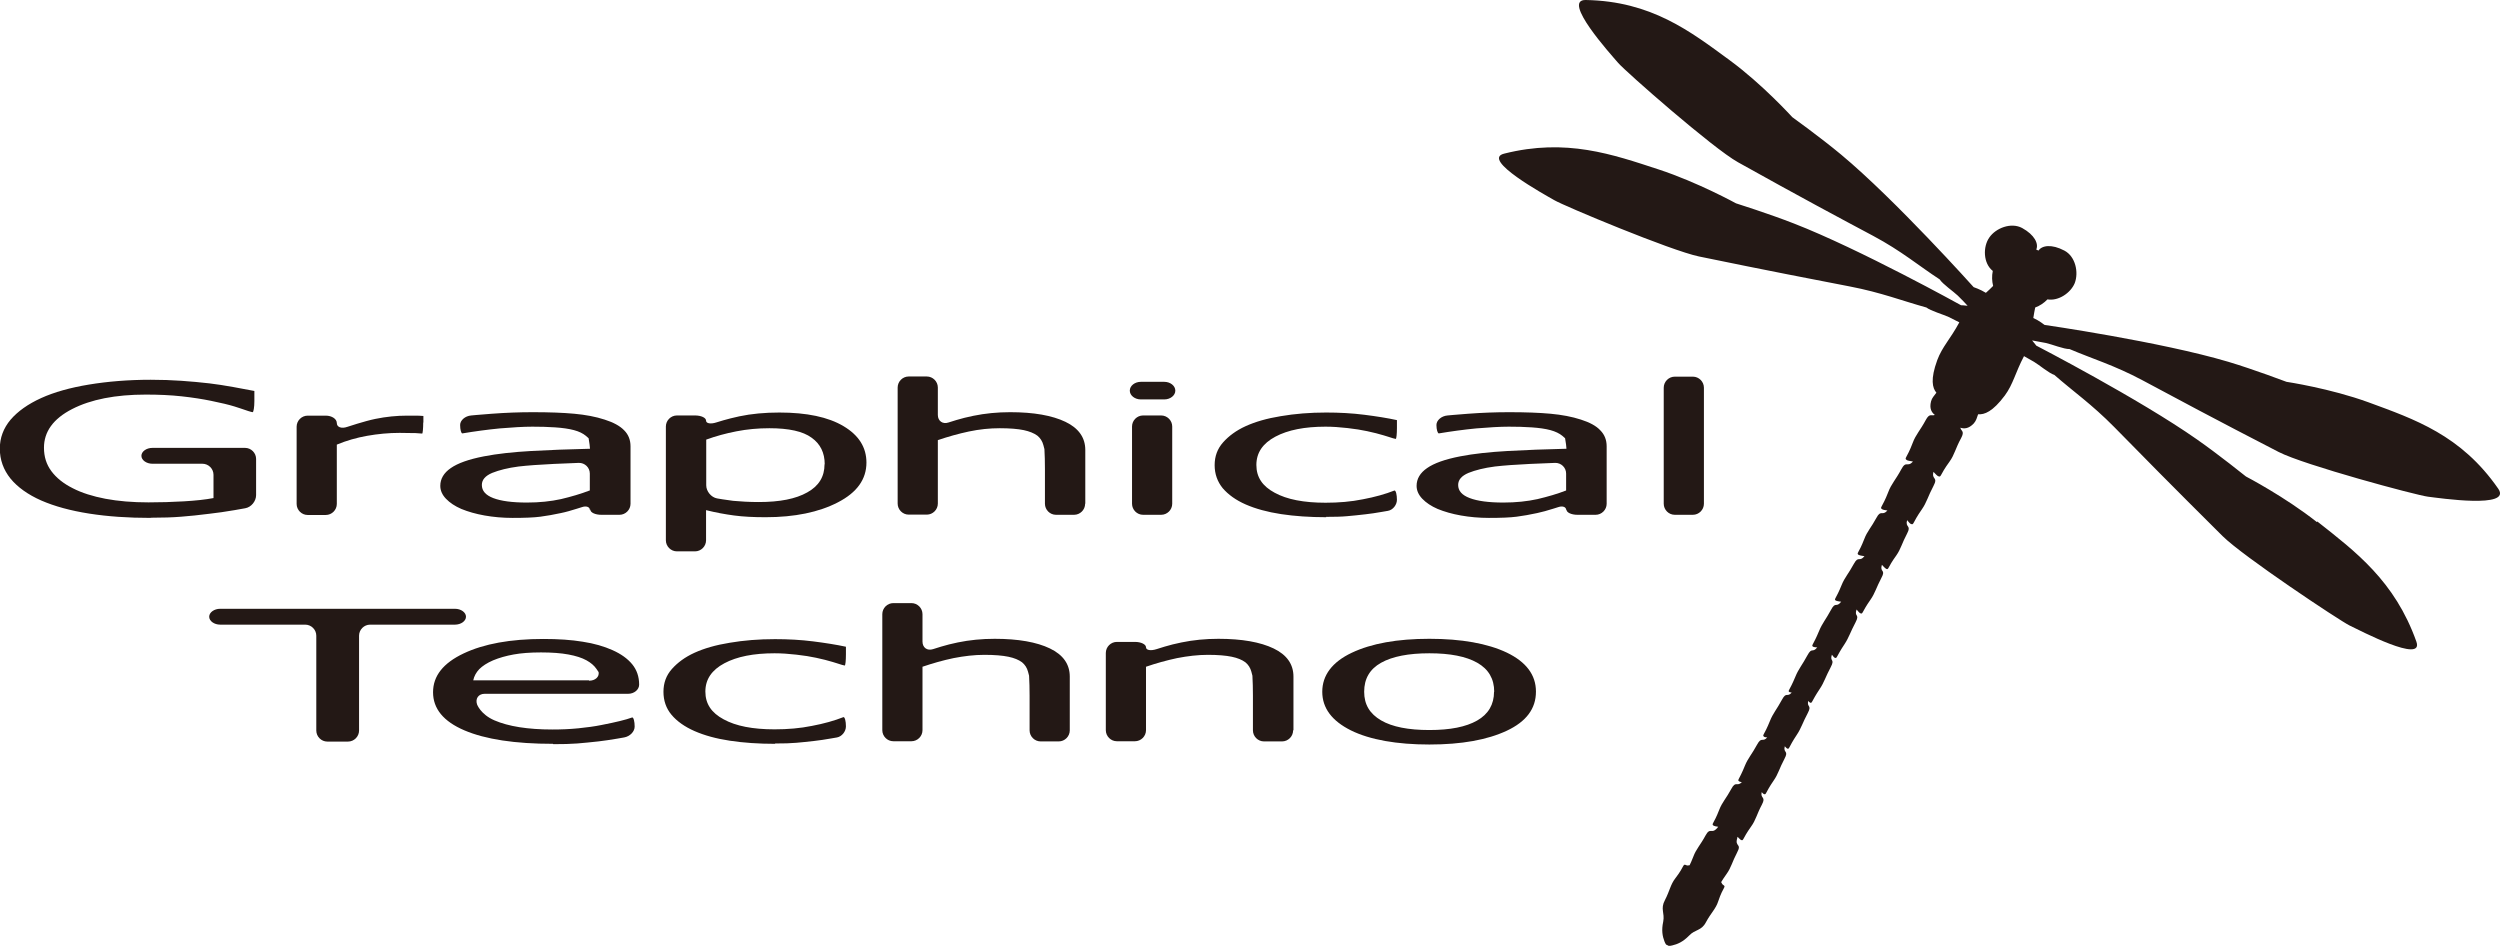 <?xml version="1.0" encoding="UTF-8"?>
<svg id="_レイヤー_2" data-name="レイヤー 2" xmlns="http://www.w3.org/2000/svg" viewBox="0 0 144.96 54.86">
  <defs>
    <style>
      .cls-1 {
        fill: #231815;
      }
    </style>
  </defs>
  <g id="_レイヤー_1-2" data-name="レイヤー 1">
    <g>
      <path class="cls-1" d="M134.34,30.27c-1.86-1.47-4.11-2.64-4.11-2.64,0,0-1.58-1.27-2.84-2.15-3.35-2.35-9.32-5.44-9.32-5.44,0,0-.1-.14-.24-.3.22.04.48.09.81.15.32.07,1.04.36,1.36.35,1.31.56,2.6.94,4.23,1.81,1.81.97,4.25,2.28,7.9,4.16,1.48.76,7.99,2.51,8.65,2.59.66.08,4.89.71,4.08-.46-2.16-3.12-4.86-4.03-7.52-5.01-2.22-.81-4.76-1.19-4.76-1.19,0,0-1.9-.72-3.37-1.16-3.94-1.17-10.66-2.14-10.66-2.14,0,0-.31-.25-.65-.4.03-.21.07-.41.11-.61.27-.1.51-.26.71-.47.64.11,1.35-.38,1.58-.94.24-.62.05-1.55-.6-1.89-.74-.39-1.3-.3-1.5,0h0s-.08-.04-.13-.06c.15-.33-.09-.85-.82-1.25-.64-.34-1.52,0-1.9.55-.38.54-.36,1.5.2,1.94-.06.29-.05.59.02.87-.13.13-.27.27-.42.4-.32-.2-.71-.33-.71-.33,0,0-4.53-5.06-7.69-7.69-1.19-.99-2.83-2.17-2.83-2.17,0,0-1.72-1.9-3.63-3.3C98,1.81,95.75.07,91.95,0c-1.43-.03,1.45,3.15,1.88,3.65.43.5,5.49,4.95,6.95,5.76,3.58,2,6.02,3.3,7.84,4.27,1.63.87,2.65,1.74,3.85,2.52.17.27.81.71,1.05.94.24.23.42.43.57.59-.21-.03-.38-.03-.38-.03,0,0-5.88-3.26-9.69-4.74-1.43-.56-3.36-1.17-3.36-1.17,0,0-2.22-1.22-4.47-1.96-2.69-.88-5.37-1.83-8.98-.92-1.35.34,2.36,2.38,2.92,2.7.56.33,6.75,2.92,8.38,3.26,4.02.83,6.74,1.35,8.75,1.74,1.82.35,3.06.84,4.44,1.22.24.19.99.41,1.29.55.24.12.44.22.62.31-.52.97-.99,1.41-1.28,2.19-.41,1.12-.28,1.62-.05,1.89-.13.18-.26.3-.31.5-.11.43.04.65.22.79-.2.08-.3-.13-.53.3-.31.58-.58.85-.75,1.31-.36.95-.52.89-.34,1.01.04.03.18.05.35.08-.32.37-.39-.09-.68.46-.31.58-.58.85-.75,1.31-.37.95-.52.89-.35,1,.04.03.16.05.3.07-.31.35-.37-.08-.64.43-.29.54-.54.79-.7,1.22-.34.88-.48.82-.32.93.04.02.17.05.33.07-.31.37-.34-.06-.62.45-.29.54-.53.79-.7,1.21-.35.87-.48.83-.33.92.03.02.16.04.3.06-.3.38-.32-.04-.59.47-.29.54-.52.8-.69,1.22-.36.87-.47.83-.35.92.03.02.12.03.24.04-.29.35-.3-.04-.57.46-.29.54-.52.8-.69,1.22-.36.87-.47.83-.35.91.02.01.07.02.13.03-.27.3-.3-.08-.57.42-.29.54-.52.79-.69,1.22-.35.87-.47.82-.34.92.02.02.09.03.18.04-.28.31-.32-.08-.59.42-.29.54-.53.79-.7,1.21-.35.87-.47.83-.33.92.02.02.08.03.15.04-.28.29-.35-.1-.61.39-.29.54-.54.79-.7,1.21-.34.88-.48.82-.32.93.03.02.13.04.26.06-.02.02-.04.04-.06.07-.33.39-.4-.08-.68.44-.29.54-.54.78-.7,1.21-.09.23-.16.39-.22.51-.09.02-.16.02-.18,0-.24-.1-.07.01-.65.76-.28.36-.32.72-.6,1.26-.28.52,0,.74-.1,1.25-.11.51-.04.85.07,1.14.06.15.1.22.17.22.04.05.12.06.28.02.3-.07.62-.2.98-.57.36-.38.71-.26.98-.78.29-.54.57-.77.71-1.21.3-.9.49-.82.27-.96-.02-.01-.06-.07-.1-.15.07-.11.16-.27.31-.47.27-.37.33-.71.62-1.26.28-.52-.15-.31,0-.81,0-.03.01-.06.02-.09.09.09.16.16.19.18.18.07.05-.01.6-.78.27-.37.33-.72.62-1.26.26-.49-.1-.33-.01-.73.05.06.1.1.12.11.16.06.05-.02.58-.79.26-.37.33-.71.62-1.25.27-.5-.09-.32.02-.73.06.07.11.12.13.13.15.06.05-.02.57-.8.25-.37.34-.71.63-1.25.26-.49-.07-.32.03-.71.04.05.08.09.1.1.14.05.05-.02.57-.8.25-.37.34-.71.63-1.25.27-.51-.07-.3.07-.73.07.09.13.17.17.18.14.05.05-.02.57-.8.25-.38.34-.71.63-1.25.27-.52-.09-.29.06-.75.09.11.18.21.22.22.16.06.05-.02.59-.79.26-.37.34-.71.63-1.26.28-.51-.11-.3.03-.76.1.11.2.21.24.23.17.07.05-.02.6-.78.26-.37.33-.72.62-1.26.27-.51-.12-.32,0-.78.1.12.18.21.22.22.19.07.06-.02.64-.85.28-.4.36-.77.67-1.35.29-.55-.12-.34,0-.82.12.13.22.23.27.25.2.08.06-.02.66-.84.29-.4.35-.78.67-1.36.23-.43,0-.4-.04-.61.21.07.48.07.78-.25.14-.16.18-.33.25-.53.36.03.84-.14,1.55-1.09.49-.67.6-1.31,1.11-2.28.16.09.35.2.58.33.29.17.88.67,1.18.76,1.07.94,2.17,1.7,3.47,3.02,1.44,1.47,3.38,3.44,6.29,6.33,1.18,1.17,6.77,4.89,7.36,5.18.59.28,4.34,2.25,3.87.93-1.25-3.51-3.52-5.21-5.74-6.96Z"/>
      <g>
        <g>
          <path class="cls-1" d="M8.74,30.03c-1.3,0-2.49-.08-3.57-.25-1.08-.17-2-.42-2.78-.76-.77-.34-1.37-.77-1.78-1.27-.41-.51-.62-1.09-.62-1.74,0-.62.21-1.18.62-1.67.42-.49,1.01-.91,1.78-1.26.75-.34,1.67-.6,2.76-.78,1.09-.18,2.29-.28,3.59-.28.62,0,1.21.02,1.78.06.57.04,1.11.09,1.63.15.41.05.87.12,1.37.21.51.09.92.17,1.23.23v.59c0,.35-.05.64-.1.64s-.38-.1-.71-.22c0,0-.01,0-.34-.11-.32-.1-.78-.21-1.37-.33-.49-.1-1.06-.19-1.7-.26-.64-.07-1.33-.1-2.07-.1-1.77,0-3.19.28-4.28.84-1.09.56-1.63,1.31-1.63,2.24,0,.52.14.97.43,1.36.29.39.7.72,1.24.99.52.27,1.16.47,1.89.61.74.14,1.57.21,2.5.21.69,0,1.37-.02,2.05-.06s1.25-.1,1.72-.19v-1.35c0-.35-.29-.64-.64-.64h-2.9c-.35,0-.64-.21-.64-.46s.29-.46.64-.46h5.37c.35,0,.64.29.64.64v2.1c0,.35-.28.7-.63.76,0,0-.1.02-.62.11-.52.09-1.01.16-1.46.21-.6.08-1.14.13-1.63.17-.49.04-1.07.06-1.77.06Z"/>
          <path class="cls-1" d="M24.54,24.5c0,.35-.03.64-.06.64s-.22-.01-.42-.03h-.19c-.19,0-.43-.01-.7-.01-.63,0-1.26.06-1.88.17-.62.11-1.21.28-1.76.51v3.44c0,.35-.29.64-.64.64h-1.05c-.35,0-.64-.29-.64-.64v-4.48c0-.35.29-.64.64-.64h1.05c.35,0,.64.19.64.43s.27.34.61.22c0,0,.99-.33,1.62-.46.63-.13,1.25-.19,1.85-.19.24,0,.42,0,.54,0,.12,0,.25.01.4.02v.38Z"/>
          <path class="cls-1" d="M34.2,29.56c0-.16-.2-.24-.44-.16l-.32.1c-.32.1-.62.19-.92.25-.41.09-.81.16-1.19.21-.38.05-.92.07-1.61.07-.57,0-1.11-.05-1.62-.14-.51-.09-.96-.22-1.35-.38-.37-.16-.67-.36-.89-.59-.22-.23-.33-.48-.33-.75,0-.4.2-.75.61-1.03.4-.28,1.04-.51,1.92-.68.77-.15,1.69-.25,2.74-.31,1.05-.06,2.19-.1,3.41-.13h0c0-.1-.04-.38-.08-.61l-.16-.14c-.17-.14-.39-.25-.69-.33-.3-.08-.66-.13-1.09-.16-.43-.03-.87-.04-1.32-.04-.53,0-1.16.04-1.89.1-.72.07-1.45.17-2.17.29h0c-.07,0-.13-.22-.13-.49s.29-.52.64-.55c0,0,.4-.04,1.2-.1.8-.06,1.59-.09,2.38-.09.95,0,1.75.03,2.4.09.65.06,1.24.17,1.76.34.5.16.88.36,1.13.62.25.25.37.56.37.93v3.33c0,.35-.29.64-.64.64h-1.05c-.35,0-.64-.13-.64-.3ZM34.2,28.45v-.99c0-.35-.29-.63-.64-.62,0,0-.6.02-1.45.06-.84.04-1.52.09-2.04.15-.62.08-1.13.21-1.53.37-.4.17-.6.4-.6.7,0,.34.22.59.66.76.44.17,1.09.26,1.95.26.73,0,1.39-.07,1.98-.2.59-.14,1.14-.3,1.66-.5Z"/>
          <path class="cls-1" d="M50.24,26.82c0,.97-.55,1.74-1.66,2.31-1.1.57-2.5.86-4.19.86-.69,0-1.3-.03-1.82-.1-.53-.07-1.07-.17-1.63-.31v1.75c0,.35-.29.64-.64.64h-1.05c-.35,0-.64-.29-.64-.64v-6.6c0-.35.29-.64.64-.64h1.05c.35,0,.64.13.64.3s.28.21.61.1c0,0,.61-.2,1.32-.35.71-.15,1.48-.22,2.32-.22,1.59,0,2.83.26,3.72.79.89.53,1.33,1.23,1.33,2.12ZM47.82,26.92c0-.66-.25-1.18-.76-1.54-.5-.37-1.32-.55-2.45-.55-.66,0-1.3.06-1.91.18-.62.12-1.2.28-1.75.48v2.65c0,.35.29.7.63.76,0,0,.5.09.93.14.43.04.93.07,1.49.07,1.21,0,2.14-.18,2.81-.56.67-.37,1-.91,1-1.63Z"/>
          <path class="cls-1" d="M62.92,29.21c0,.35-.29.64-.64.64h-1.05c-.35,0-.64-.29-.64-.64v-2.01c0-.35-.01-.88-.03-1.16l-.06-.23c-.06-.23-.18-.41-.35-.55-.19-.14-.46-.25-.79-.32-.34-.07-.8-.11-1.39-.11s-1.17.06-1.79.19c-.61.13-1.21.3-1.8.5v3.68c0,.35-.29.64-.64.64h-1.05c-.35,0-.64-.29-.64-.64v-6.73c0-.35.29-.64.64-.64h1.05c.35,0,.64.29.64.64v1.59c0,.35.28.55.61.44,0,0,.77-.26,1.45-.39.68-.14,1.39-.21,2.14-.21,1.36,0,2.43.19,3.2.56.77.37,1.15.92,1.15,1.63v3.11Z"/>
          <path class="cls-1" d="M68.15,22.65c0,.28-.29.51-.64.51h-1.36c-.35,0-.64-.23-.64-.51s.29-.51.64-.51h1.36c.35,0,.64.23.64.51ZM67.97,29.21c0,.35-.29.64-.64.64h-1.05c-.35,0-.64-.29-.64-.64v-4.48c0-.35.29-.64.64-.64h1.05c.35,0,.64.29.64.64v4.48Z"/>
          <path class="cls-1" d="M76.9,29.99c-.95,0-1.83-.06-2.62-.18-.79-.12-1.48-.31-2.05-.56-.57-.25-1.01-.57-1.33-.94-.31-.38-.47-.83-.47-1.34s.16-.95.49-1.32c.33-.37.76-.69,1.31-.94.55-.25,1.23-.45,2.04-.58.82-.14,1.69-.21,2.63-.21.76,0,1.5.04,2.21.13.71.09,1.34.19,1.89.31v.45c0,.35-.03.64-.07.64s-.24-.06-.45-.13l-.26-.08c-.26-.08-.58-.16-.95-.24-.32-.07-.7-.13-1.14-.18-.44-.05-.86-.08-1.27-.08-1.21,0-2.18.19-2.91.58-.73.39-1.1.93-1.1,1.64s.35,1.23,1.06,1.61c.71.39,1.69.58,2.95.58.76,0,1.49-.06,2.17-.2.69-.13,1.3-.3,1.83-.51h0c.08,0,.14.25.14.54s-.23.59-.52.64l-.35.06c-.35.06-.66.11-.95.14-.4.05-.75.08-1.07.11-.31.03-.72.04-1.22.04Z"/>
          <path class="cls-1" d="M90.81,29.56c0-.16-.2-.24-.44-.16l-.32.1c-.32.1-.63.19-.92.25-.41.09-.81.16-1.19.21-.38.05-.92.07-1.61.07-.57,0-1.11-.05-1.62-.14-.51-.09-.96-.22-1.35-.38-.37-.16-.67-.36-.89-.59-.22-.23-.33-.48-.33-.75,0-.4.2-.75.61-1.03.4-.28,1.04-.51,1.92-.68.77-.15,1.69-.25,2.75-.31,1.05-.06,2.19-.1,3.41-.13h0c0-.1-.04-.38-.08-.61l-.16-.14c-.17-.14-.4-.25-.69-.33-.3-.08-.66-.13-1.09-.16-.43-.03-.87-.04-1.32-.04-.53,0-1.16.04-1.89.1-.72.07-1.45.17-2.17.29h0c-.07,0-.14-.22-.14-.49s.29-.52.64-.55c0,0,.4-.04,1.2-.1.8-.06,1.59-.09,2.38-.09.95,0,1.75.03,2.4.09.65.06,1.24.17,1.76.34.5.16.88.36,1.12.62.25.25.37.56.37.93v3.33c0,.35-.29.64-.64.64h-1.05c-.35,0-.64-.13-.64-.3ZM90.81,28.45v-.99c0-.35-.29-.63-.64-.62,0,0-.6.02-1.45.06-.84.04-1.52.09-2.04.15-.62.08-1.13.21-1.53.37-.4.17-.6.4-.6.7,0,.34.22.59.67.76.44.17,1.09.26,1.95.26.73,0,1.39-.07,1.98-.2.59-.14,1.15-.3,1.66-.5Z"/>
          <path class="cls-1" d="M98.8,29.21c0,.35-.29.64-.64.64h-1.05c-.35,0-.64-.29-.64-.64v-6.73c0-.35.29-.64.64-.64h1.05c.35,0,.64.29.64.64v6.73Z"/>
        </g>
        <g>
          <path class="cls-1" d="M18.98,43c-.35,0-.64-.29-.64-.64v-5.5c0-.35-.29-.64-.64-.64h-4.93c-.35,0-.64-.21-.64-.46s.29-.46.64-.46h13.61c.35,0,.64.21.64.46s-.29.46-.64.46h-4.92c-.35,0-.64.29-.64.64v5.5c0,.35-.29.64-.64.64h-1.18Z"/>
          <path class="cls-1" d="M32.06,43.13c-2.2,0-3.91-.26-5.13-.78-1.22-.52-1.82-1.26-1.82-2.21s.59-1.69,1.77-2.25c1.18-.56,2.72-.84,4.63-.84.86,0,1.62.05,2.28.16.66.1,1.24.27,1.73.49.49.22.87.49,1.14.82.26.32.4.71.4,1.18h0c0,.29-.29.53-.64.53h-8.32c-.35,0-.55.27-.44.61,0,0,.2.58,1.01.93.81.35,1.93.53,3.36.53.51,0,1.01-.02,1.51-.07.49-.05.94-.11,1.33-.19.42-.08.78-.16,1.07-.23.29-.07.53-.14.72-.21h0c.08,0,.14.24.14.53s-.27.57-.61.63l-.4.07c-.4.07-.77.12-1.09.16-.45.05-.86.09-1.23.12-.37.03-.83.04-1.39.04ZM34.16,39.47c.35,0,.6-.22.55-.5l-.13-.19c-.13-.19-.32-.35-.57-.49-.27-.15-.62-.26-1.05-.34-.43-.08-.96-.12-1.59-.12s-1.15.04-1.59.12c-.44.08-.83.19-1.19.34-.35.15-.62.33-.8.51-.18.19-.3.41-.35.65h6.71Z"/>
          <path class="cls-1" d="M44.94,43.13c-.95,0-1.83-.06-2.62-.18-.8-.12-1.48-.31-2.05-.56-.57-.25-1.02-.57-1.33-.94-.32-.38-.47-.83-.47-1.34s.16-.95.49-1.32c.33-.37.76-.69,1.31-.94.55-.25,1.23-.45,2.04-.58.82-.14,1.69-.21,2.63-.21.76,0,1.5.04,2.21.13.71.09,1.34.19,1.9.31v.45c0,.35-.03.64-.07.64s-.24-.06-.45-.13l-.26-.08c-.26-.08-.58-.16-.95-.24-.32-.07-.7-.13-1.14-.18-.44-.05-.86-.08-1.27-.08-1.21,0-2.18.19-2.91.58-.73.39-1.1.93-1.1,1.64s.35,1.23,1.06,1.61c.71.39,1.69.58,2.95.58.76,0,1.49-.06,2.17-.2.69-.13,1.3-.3,1.83-.51h0c.08,0,.14.24.14.54s-.24.59-.52.64l-.35.06c-.35.06-.66.11-.94.14-.4.05-.75.08-1.07.11-.32.03-.72.04-1.22.04Z"/>
          <path class="cls-1" d="M62.03,42.35c0,.35-.29.64-.64.64h-1.05c-.35,0-.64-.29-.64-.64v-2.01c0-.35-.01-.87-.03-1.16l-.06-.23c-.06-.23-.18-.41-.35-.55-.19-.14-.45-.25-.79-.32-.34-.07-.8-.11-1.39-.11s-1.17.07-1.79.19c-.62.13-1.21.3-1.8.5v3.68c0,.35-.29.64-.64.64h-1.05c-.35,0-.64-.29-.64-.64v-6.73c0-.35.29-.64.64-.64h1.05c.35,0,.64.29.64.64v1.59c0,.35.27.55.61.44,0,0,.77-.26,1.44-.39.68-.14,1.39-.21,2.14-.21,1.36,0,2.43.19,3.2.56.77.37,1.15.92,1.15,1.63v3.11Z"/>
          <path class="cls-1" d="M74.98,42.35c0,.35-.29.64-.64.64h-1.05c-.35,0-.64-.29-.64-.64v-2.01c0-.35-.01-.87-.03-1.16l-.06-.23c-.06-.23-.18-.41-.35-.55-.19-.14-.45-.25-.79-.32-.34-.07-.8-.11-1.38-.11s-1.17.07-1.79.19c-.61.13-1.22.3-1.8.5v3.68c0,.35-.29.64-.64.64h-1.05c-.35,0-.64-.29-.64-.64v-4.48c0-.35.29-.64.64-.64h1.05c.35,0,.64.14.64.31s.27.22.61.11c0,0,.77-.26,1.45-.39.68-.14,1.39-.21,2.14-.21,1.36,0,2.43.19,3.2.56.77.37,1.15.92,1.15,1.63v3.11Z"/>
          <path class="cls-1" d="M89.06,40.11c0,.98-.56,1.73-1.69,2.26-1.13.53-2.62.8-4.49.8s-3.44-.27-4.55-.82c-1.1-.55-1.66-1.29-1.66-2.24s.57-1.72,1.71-2.26c1.14-.54,2.64-.81,4.5-.81s3.37.27,4.49.8c1.12.54,1.69,1.29,1.69,2.26ZM86.64,40.11c0-.75-.33-1.31-.98-1.68-.65-.37-1.58-.55-2.78-.55s-2.14.18-2.8.55c-.66.37-.98.93-.98,1.68s.33,1.28.98,1.66c.65.38,1.59.56,2.8.56s2.12-.18,2.77-.55c.65-.37.98-.93.98-1.67Z"/>
        </g>
      </g>
    </g>
  </g>
</svg>